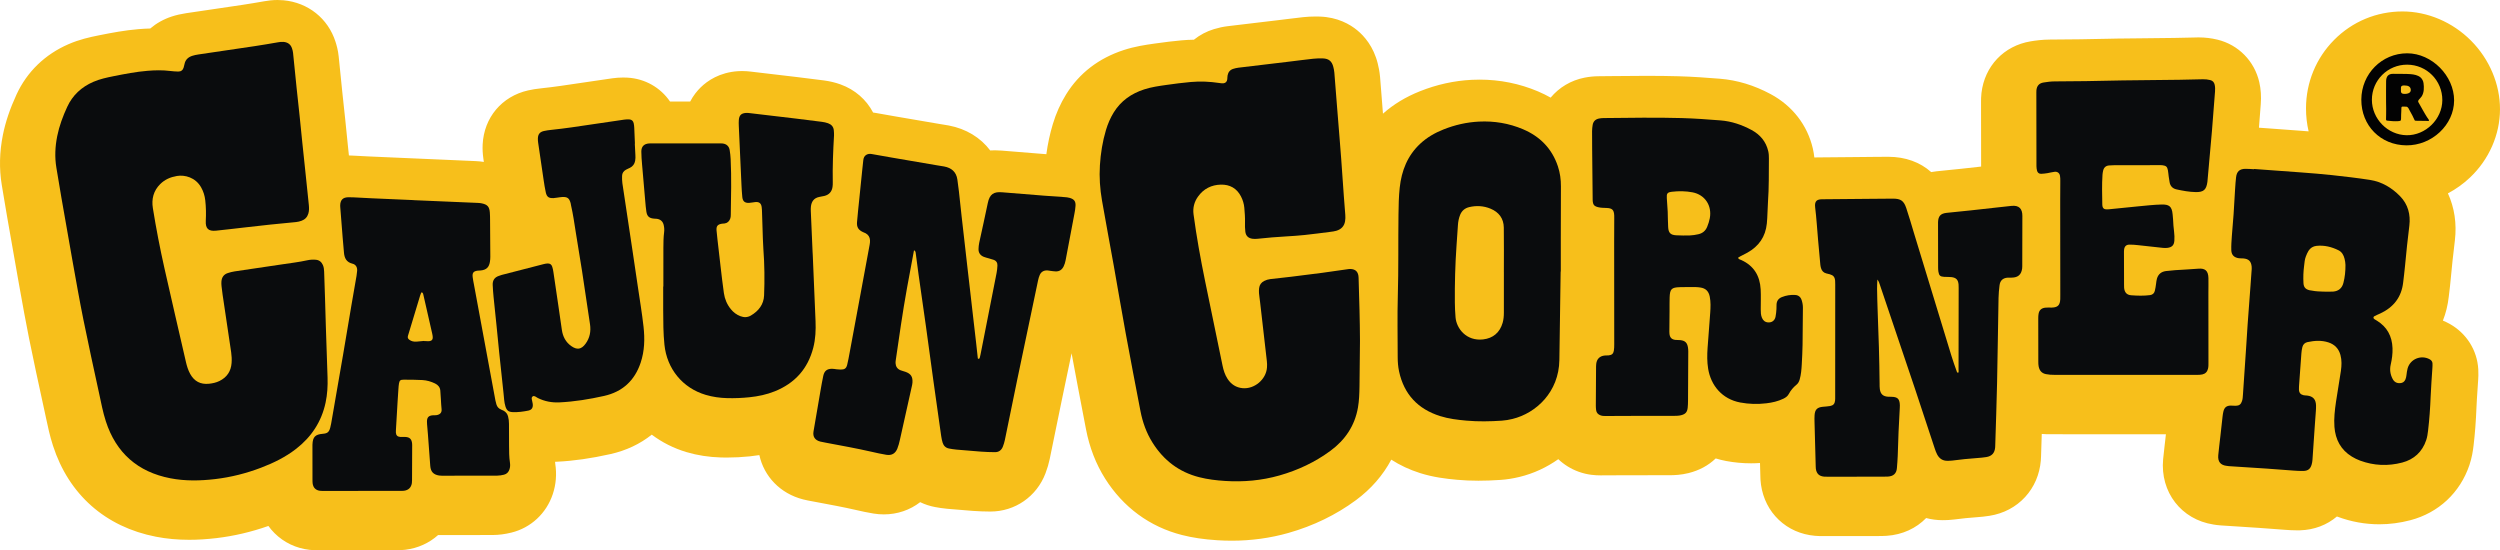 <svg xmlns="http://www.w3.org/2000/svg" id="Layer_2" data-name="Layer 2" viewBox="0 0 4200.73 924.62"><defs><style> .cls-1 { fill: #f7bf1b; } .cls-1, .cls-2, .cls-3 { stroke-width: 0px; } .cls-2 { fill: #0a0c0d; } .cls-3 { fill: #020202; } </style></defs><g id="Layer_1-2" data-name="Layer 1"><path class="cls-1" d="m4116.08,544.16c-3.67-2.04-7.44-3.86-11.3-5.46,4.97-12.5,8.26-25.84,9.84-39.95.32-2.85.66-5.7,1.01-8.55.81-6.71,1.65-13.64,2.3-21.2,1.76-20.19,4.07-40.57,6.99-64.96,3.38-28.19-.72-55.19-11.69-79.14,13.37-7.06,25.87-15.97,37.13-26.63,31.9-30.2,50.26-71.92,50.37-114.47.11-42.23-17.65-84.34-48.73-115.53-31-31.11-72.91-48.98-114.98-49.02h-.15c-43.51,0-84.32,17-114.9,47.88-30.29,30.59-47.06,71.31-47.2,114.68-.04,13.32,1.45,26.36,4.39,38.92-3.79-.3-7.57-.59-11.31-.88l-2.36-.18c-18.78-1.45-37.76-2.81-56.13-4.13-4.55-.33-9.09-.66-13.64-.98.39-5.06.77-10.09,1.15-15.04.61-8.12,1.23-16.24,1.87-24.36,1.03-13.11.23-25.22-2.45-37-8.09-35.53-35.01-62.94-70.28-71.54-10.27-2.5-20.81-3.77-31.32-3.77-1.08,0-2.16.01-3.25.04l-6.07.15c-11.16.28-21.69.54-32.29.68-20.03.26-39.94.48-62.99.72-9.86.11-20.24.22-31.36.34h-.74c-4.22.09-9.04.2-14.3.3-13.88.29-31.15.65-48.2.92-17.95.29-34.49.44-50.55.45-13.45.01-25.23,1.72-32.95,3-44.86,7.47-77.25,41.57-82.53,86.82-.73,6.19-.71,11.15-.7,13.54v16.45c.04,30.68.07,62.26.13,93.59-2.11.24-4.21.47-6.32.71-9.09,1.02-18.48,2.08-27.6,3.06-5.66.6-11.32,1.16-17.31,1.75-7.82.77-15.92,1.57-24.13,2.49-2.9.32-5.75.75-8.55,1.28-18.67-16.62-43.22-25.63-71.79-25.7h-2.53c-8.52,0-16.94.09-25.08.19-3.6.04-7.2.08-10.8.12l-24.01.23c-19.14.18-38.29.37-57.44.51-1.59.01-3.15.07-4.69.14-.5-4.67-1.29-9.77-2.55-15.2-9.13-39.23-34.28-71.65-70.79-91.28-27.67-14.88-56.41-23.58-85.42-25.88-21.86-1.73-45.22-3.47-69.4-4.15-16.5-.47-34.3-.69-54.42-.69s-39.71.22-58.96.43c-7.1.08-14.2.15-21.28.22-7.74.07-15.5.85-23.04,2.32-23.15,4.5-43.06,16.57-57.21,33.62-6.76-3.82-13.84-7.32-21.23-10.45-30.98-13.13-64-19.79-98.15-19.79-4.39,0-8.86.11-13.28.33-29.47,1.47-58.7,7.92-86.88,19.16-24.16,9.64-44.56,22-62.23,37.73-.2-2.5-.4-5-.6-7.5-.52-6.49-1.02-12.98-1.52-19.47-.87-11.24-1.77-22.87-2.74-34.42-.8-9.64-2.63-17.71-3.93-22.95-7.13-28.58-22.73-46.16-34.56-55.87-12.13-9.95-32.89-22.01-62.94-22.95-2.28-.07-4.57-.11-6.81-.11-7.25,0-14.41.38-21.28,1.12-9.43,1.02-18.64,2.17-27.54,3.28-4.78.6-9.57,1.2-14.35,1.77-10.77,1.29-21.54,2.57-32.31,3.84-17.52,2.08-35.04,4.16-52.57,6.28-7.42.9-14.88,2.5-22.83,4.91-12.4,3.76-23.82,9.81-33.69,17.78-6.95.09-13.9.44-20.71,1.06-13.8,1.25-28.19,2.97-45.3,5.42l-1.16.17c-14.19,2.03-31.85,4.55-50.74,10.72-42.06,13.74-74.62,38.77-96.77,74.4-9.42,15.16-16.96,32.01-22.4,50.11-4.87,16.2-8.47,32.9-10.87,50.49-1.9-.14-3.79-.28-5.68-.43-24.54-1.92-46.68-3.66-69.21-5.59-3.9-.33-7.76-.5-11.46-.5-2.72,0-5.36.09-7.94.26-16.25-21.52-40.47-36.51-69.75-41.97-3.83-.71-7.27-1.25-10.29-1.72-1.41-.22-2.83-.44-4.23-.68l-5.46-.93c-23.02-3.93-46.04-7.86-69.05-11.82-9.35-1.61-18.97-3.32-28.27-4.98l-5.25-.93c-1.5-.27-3-.5-4.51-.69-11.26-21.58-30.44-38.53-54.81-47.3-8.7-3.13-18.08-5.37-27.88-6.66-13.4-1.77-27.92-3.58-45.72-5.72-25.78-3.09-51.95-6.16-77.34-9.13-3.61-.42-8.5-.91-14.38-.91-2.33,0-4.68.08-6.98.23-30.93,2.08-51.17,16.01-62.7,27.32-5.77,5.66-12.22,13.47-17.55,23.69-11.29,0-22.58,0-33.86,0-15.95-23.42-42.03-38.6-71.87-40.17-2.26-.12-4.55-.18-6.82-.18-6.12,0-12.28.44-18.3,1.3-20.91,2.99-38.32,5.54-54.79,8.04-20.08,3.04-42.83,6.5-64.44,8.75-8.36.87-15.45,2-22.32,3.56-44.11,10-74.06,45.65-76.29,90.81-.38,7.75.02,15.6,1.23,23.99.25,1.73.51,3.53.77,5.36-4.5-.7-9.1-1.18-13.94-1.39-7.87-.35-15.75-.69-23.62-1.02v-.02s-104.7-4.55-104.7-4.55c-16.98-.73-33.97-1.47-50.95-2.23-3.62-.16-7.23-.36-10.84-.56-4.02-.22-8.05-.44-12.07-.63-.96-.04-1.92-.09-2.88-.14-2.27-.12-4.87-.25-7.71-.34-.55-5.21-1.1-10.41-1.64-15.62-.7-6.8-1.38-13.61-2.06-20.42-.82-8.18-1.63-16.36-2.49-24.54-.77-7.34-1.57-14.68-2.37-22.01-.85-7.8-1.73-15.86-2.54-23.66-.95-9.22-1.87-18.44-2.8-27.66-1.06-10.64-2.17-21.65-3.3-32.56-1.1-10.56-3.57-19.09-5.34-24.59C551.2,31.04,517.77,4.35,476.5.47c-3.31-.31-6.7-.47-10.07-.47-8.96,0-16.44,1.09-21.94,2.05-13.26,2.3-25.19,4.34-36.9,6.1-17.55,2.64-35.46,5.27-52.79,7.82-13.98,2.05-27.97,4.11-41.94,6.19-8.76,1.31-16.66,3.13-24.12,5.56-13.71,4.47-25.95,11.36-36.28,20.18-6.25.15-12.75.5-19.68,1.08-23.17,1.92-44.65,6-66.43,10.36-15.87,3.18-32.9,6.94-51.25,14.91-39.56,17.17-69.76,46.41-87.35,84.57-11.02,23.91-18.49,46.04-22.84,67.66-5.81,28.83-6.46,57.16-1.94,84.19.79,4.75,1.58,9.5,2.37,14.25,2.02,12.19,4.11,24.8,6.29,37.35l.91,5.27c5.75,33.06,11.69,67.25,17.74,100.96.94,5.25,1.88,10.51,2.82,15.77,4.91,27.43,9.98,55.8,15.68,84.04,7.52,37.25,15.67,74.7,23.55,110.92l3.05,14.04c.63,2.89,1.24,5.78,1.85,8.68,2.99,14.16,6.38,30.21,11.8,46.95,26.58,82.12,88.03,136.44,173.04,152.96,17.92,3.48,36.18,5.17,55.83,5.17,14.55,0,29.56-.94,45.88-2.86,29.28-3.46,58.56-10.32,87.2-20.41,3.08,4.27,6.51,8.31,10.3,12.08,15.83,15.77,36.23,25.48,58.96,28.06,5.84.66,10.74.75,14.36.75h1.97c42.56-.01,85.12-.03,127.77-.06h1.58c3.89,0,9.16-.1,15.39-.86,21.09-2.6,39.94-11.39,54.74-24.61h11.58c26.32,0,53.55-.01,80.44-.14,10.16-.05,20.4-1.39,31.31-4.08,32.68-8.07,58.63-32.21,69.43-64.55,5.47-16.37,6.87-33.6,4.17-51.23-.12-.79-.21-1.89-.27-3.19,1.17-.03,2.33-.07,3.49-.13,27.8-1.33,57.05-5.51,89.41-12.77,26.58-5.96,49.99-17.07,69.54-32.69,17.35,13.07,37.11,23.03,58.54,29.39,18.12,5.38,37.56,8.39,57.75,8.95,3.29.09,6.64.14,9.95.14,12.6,0,25.54-.67,38.45-2,5.51-.56,10.87-1.27,16.11-2.12,7.82,35.76,35.02,64.65,73.61,74.47,5.27,1.34,9.81,2.17,13.13,2.78l1.55.29,10.32,1.93c21.82,4.07,42.42,7.91,62.66,12.51l1.26.29c8.77,1.99,18.7,4.25,29.52,5.98,5.7.91,11.45,1.37,17.08,1.37,22.88,0,44.02-7.38,61.08-20.55,7.83,3.79,16.23,6.58,25.04,8.22,5.24.97,12.28,2.18,20.24,2.9,15.79,1.42,29.1,2.56,42.74,3.53,10.25.72,20.27,1.1,29.77,1.12h.2c41.48,0,77.84-25.27,92.63-64.38,3.12-8.25,5.42-16.05,7.04-23.87,3.2-15.48,6.36-30.97,9.52-46.47,3.8-18.62,7.72-37.87,11.65-56.7,5.16-24.79,10.41-49.85,15.58-74.49,7.01,38.08,14.4,76.51,21.55,113.71l2.7,14.06c5.85,30.42,16.63,58.25,32.04,82.7,30.44,48.29,75.09,81.09,129.14,94.86,17.88,4.56,36.68,7.35,59.17,8.79,8.18.52,16.42.79,24.47.79,32.8,0,64.9-4.4,95.4-13.07,41.81-11.89,79.86-30.35,113.1-54.87,25.59-18.88,45.67-41.96,59.62-68.25,14.51,9.39,30.71,16.99,48.47,22.6,21.93,6.93,42.88,9.5,62.26,11.25,11.5,1.04,23.16,1.54,35.67,1.54h0c11.55,0,23.69-.44,37.11-1.34,10.58-.71,21.2-2.4,32.46-5.15,23.12-5.66,45.16-15.87,64.65-29.71,9.55,9.1,21.08,16.34,34.09,21.07,15.16,5.52,28.29,6.15,36.85,6.15h1.95c6.45-.03,12.89-.06,19.34-.09,7.6-.04,15.21-.08,22.81-.09,20.61-.04,41.22-.06,61.83-.07h10.04c8.21-.01,19.25-.42,31.86-3.55,17.96-4.46,33.33-12.74,45.76-24.66,5.67,1.75,11.48,3.19,17.42,4.31,13.71,2.59,27.8,3.9,41.85,3.9h0c5,0,10.06-.18,15.13-.51.11,4.05.21,8.1.33,12.14l.3,11c.05,2.38.17,7.33,1.06,13.47,3.36,23.12,13.67,43.46,29.83,58.83,16.27,15.48,37.24,24.76,60.67,26.86,4.8.43,8.81.49,12.1.49h1.24c31.05-.02,62.11-.04,93.15-.08,3.57,0,8.45,0,14.12-.38,26.58-1.75,49.7-12.68,66.41-29.86,8.79,2.36,18.03,3.58,27.55,3.58.95,0,1.9-.01,2.88-.04l.9-.02c3.29-.07,8.8-.2,15.37-1.04,14.39-1.85,26.08-3.04,36.77-3.75,8.38-.56,15.89-1.37,22.96-2.5,23.67-3.76,44.4-14.7,59.92-31.64,15.18-16.56,24.28-37.69,26.3-61.06.29-3.33.37-6.09.41-7.57v-.11c.32-10.69.67-21.38,1.01-32.07.05-1.69.11-3.39.16-5.09,5.19.39,9.73.47,13.32.47,59.3.02,118.6.04,177.91.04,5.8,0,11.59,0,17.39,0-.29,2.66-.58,5.31-.88,7.96-.39,3.45-.79,6.9-1.2,10.35-.9,7.57-1.82,15.4-2.59,23.66-5.12,55.21,30.47,101.34,84.61,109.71l.37.06c2.27.38,6.51,1.08,11.88,1.43,8.18.53,16.36,1.05,24.54,1.57,12.94.82,26.32,1.67,39.38,2.56,7.39.5,14.76,1.07,22.57,1.67,6.92.54,14.08,1.09,21.28,1.59,5.67.4,12.73.89,20.63.89,1.6,0,3.19-.02,4.79-.06,23.78-.63,45.28-9.02,62.02-23.23.48.18.96.36,1.44.54,22.56,8.35,46,12.58,69.69,12.58h0c17.35,0,34.89-2.29,52.13-6.81,47.41-12.43,83.6-46.2,99.3-92.65,4.16-12.31,5.83-23.19,7.02-33.13,2.35-19.7,3.94-40.66,4.87-64.08.38-9.49,1.05-19.29,1.76-29.67.37-5.46.75-10.91,1.08-16.39.21-3.5.61-10.01.18-17.68-1.82-32.08-19.84-60.63-48.22-76.4Z"></path><g><path class="cls-2" d="m2285.15,572.64c-.25,25.6-.38,51.2-.8,76.79-.19,11.83-.57,23.71-2.59,35.38-5.3,30.55-21.51,54.45-46.15,72.63-25.98,19.17-54.82,32.68-85.87,41.5-29.85,8.48-60.32,11.18-91.18,9.21-14.66-.94-29.3-2.68-43.6-6.33-33.9-8.64-59.64-28.37-78.2-57.8-10.37-16.45-16.82-34.42-20.47-53.4-8.32-43.3-16.69-86.6-24.66-129.96-6.93-37.71-13.25-75.54-19.99-113.28-6.58-36.8-13.54-73.54-19.95-110.37-3.41-19.57-4.78-39.31-3.52-59.24,1.28-20.2,4.39-40.01,10.21-59.39,3.14-10.45,7.41-20.41,13.18-29.7,12.05-19.38,29.54-31.47,50.95-38.46,12.23-3.99,24.9-5.73,37.54-7.54,13.6-1.94,27.23-3.67,40.94-4.91,16.07-1.46,31.93-.68,47.8,1.69,2.2.33,4.45.71,6.64.53,3.98-.33,6.25-2.77,6.74-6.79.27-2.22.15-4.49.58-6.67,1.06-5.46,4.23-9.27,9.62-10.9,2.74-.83,5.56-1.53,8.4-1.88,28.24-3.42,56.5-6.73,84.75-10.11,13.65-1.63,27.27-3.47,40.94-4.94,5.39-.58,10.87-.73,16.29-.56,9.96.31,15.24,4.73,17.65,14.39.77,3.1,1.44,6.26,1.7,9.43,1.49,17.85,2.81,35.71,4.23,53.56,1.65,20.72,3.34,41.44,5,62.17.79,9.88,1.6,19.77,2.32,29.66,1.52,21.06,2.96,42.12,4.47,63.17.73,10.21,1.49,20.42,2.38,30.61.31,3.54.2,6.99-.36,10.5-1.38,8.56-6.6,13.66-14.56,16.09-3.34,1.02-6.89,1.43-10.38,1.88-14.27,1.82-28.53,3.71-42.84,5.24-10.17,1.08-20.39,1.77-30.61,2.36-16.29.95-32.54,2.22-48.76,4.02-2.84.32-5.79.34-8.61-.05-6.9-.96-11-4.91-11.85-11.84-.62-5.06-.7-10.22-.56-15.32.24-8.35-.41-16.63-1.14-24.91-.6-6.76-2.57-13.16-5.69-19.18-7.07-13.64-18.76-20.02-33.65-19.69-15.88.34-29.11,6.96-38.49,20.13-6.36,8.93-8.95,18.88-7.47,29.92,4.99,37.4,11.72,74.5,19.27,111.45,9.72,47.58,19.65,95.11,29.45,142.68,1.63,7.89,3.99,15.48,8.46,22.26,5.97,9.06,14.21,14.55,25.18,15.57,19.97,1.86,39.55-14.63,41.02-34.69.26-3.49.2-7.06-.19-10.54-3.73-33.04-7.55-66.07-11.37-99.1-.59-5.08-1.41-10.14-1.85-15.23-.24-2.85-.13-5.77.21-8.61.65-5.47,3.58-9.46,8.5-11.97,3.16-1.61,6.53-2.68,10.02-3.1,11.75-1.4,23.52-2.57,35.26-3.99,17.45-2.12,34.9-4.28,52.33-6.6,14.57-1.94,29.11-4.15,43.67-6.2,1.57-.22,3.2-.29,4.78-.16,7.11.56,11.14,4.22,12.27,11.23.35,2.2.32,4.46.39,6.7,1.03,34.22,2.12,68.44,2.23,102.69Z"></path><path class="cls-2" d="m3567.57,135.1c36.96-.41,65.75-.68,94.54-1.06,13.11-.17,26.22-.53,39.33-.85,4.19-.1,8.29.35,12.36,1.34,4.17,1.02,6.54,3.62,7.49,7.79.87,3.8.9,7.58.6,11.44-1.74,22-3.28,44.01-5.14,65.99-2.4,28.35-5.04,56.69-7.58,85.03-.03.32-.04.64-.09.96-1.83,13.16-6.38,17.23-19.56,17.02-10.91-.17-21.61-2.22-32.22-4.49-6.49-1.39-10.7-5.51-11.77-12.35-.49-3.15-1.05-6.29-1.49-9.45-.48-3.48-.66-7.02-1.33-10.46-1.14-5.8-3.01-7.51-8.89-8.31-2.52-.34-5.1-.28-7.66-.27-6.72.02-13.43.14-20.15.15-17.91.02-35.81,0-53.72.03-2.87,0-5.75.12-8.61.4-5.46.52-8.69,3.68-9.85,8.95-.48,2.18-.87,4.4-1.01,6.61-1.12,16.62-.63,33.25-.35,49.88.02.96.08,1.92.24,2.86.59,3.34,2.45,5.17,5.72,5.41,1.9.14,3.84.07,5.75-.12,15.9-1.58,31.79-3.33,47.71-4.79,13.37-1.23,26.71-2.84,40.15-3.16,12.35-.29,17.36,2.81,18.59,16.32.26,2.86.63,5.72.76,8.6.34,7.03.76,14.03,1.73,21.03.66,4.72.7,9.59.47,14.36-.38,7.89-4,11.63-11.77,12.53-2.52.29-5.13.27-7.66,0-13.98-1.47-27.95-3.12-41.94-4.59-4.76-.5-9.57-.94-14.35-.85-5.25.1-8.12,3.03-8.78,8.29-.28,2.21-.2,4.47-.2,6.71.03,17.27.07,34.55.12,51.82,0,1.92-.06,3.85.12,5.75.73,7.65,4.37,11.96,11.95,12.53,10.5.78,21.06,1.1,31.58-.27,4.37-.57,7.04-3.07,8.06-7.11,1.01-4.01,1.6-8.15,2.14-12.26.38-2.85.63-5.67,1.48-8.47,2.31-7.65,7.57-11.62,15.24-12.6,5.07-.65,10.17-1.13,15.27-1.47,13.08-.88,26.18-1.47,39.25-2.51,10.48-.83,16.41,2.86,16.71,15.58.2,8.31-.06,16.63-.06,24.95.03,39.03.08,78.06.1,117.09,0,3.51.12,6.99-.74,10.49-1.27,5.23-4.45,8.47-9.57,9.6-2.77.61-5.7.71-8.56.72-79.98.02-159.96,0-239.94-.03-4.79,0-9.53-.23-14.3-1.22-7.32-1.52-10.91-6.18-12.22-13.03-.48-2.49-.54-5.09-.55-7.65-.07-24.31-.11-48.62-.1-72.94,0-2.55.09-5.15.53-7.65,1.1-6.21,4.61-9.46,10.9-10.36,1.57-.22,3.19-.2,4.79-.22,2.24-.02,4.48.1,6.72.03,9.91-.31,13.59-4.03,14.04-14.18.11-2.55.05-5.12.05-7.68-.05-52.14-.12-104.29-.15-156.43,0-11.52.15-23.03.15-34.55,0-2.87,0-5.79-.51-8.6-.84-4.62-4.27-7.25-8.98-6.73-4.11.46-8.13,1.66-12.23,2.31-3.46.55-6.96.99-10.45,1.1-3.63.11-6.1-1.92-6.96-5.41-.6-2.45-.94-5.03-.95-7.56-.1-41.27-.12-82.54-.16-123.81,0-1.28-.03-2.57.12-3.83.86-7.42,4.59-11.6,12.03-12.84,6.3-1.05,12.63-1.84,19.07-1.84,17.27-.02,34.55-.19,51.82-.46,23.67-.38,47.33-.91,62.83-1.22Z"></path><path class="cls-2" d="m3290.16,626.57c1.4-1.66.77-3.6.77-5.38.1-45.75.14-91.5.19-137.25,0-1.92.01-3.85-.15-5.75-.65-7.92-3.88-11.54-11.81-12.54-4.1-.52-8.31-.18-12.45-.45-6.56-.42-8.5-2.11-9.59-8.42-.43-2.5-.52-5.09-.53-7.64-.07-24.63-.09-49.27-.12-73.9,0-.64-.03-1.28,0-1.92.38-10.14,4.24-14.51,14.39-15.65,13.66-1.53,27.35-2.74,41.02-4.2,14.62-1.56,29.22-3.25,43.83-4.87,7.94-.88,15.89-1.68,23.83-2.6,13.43-1.55,18.66,5.14,18.62,16.84-.09,28.15-.11,56.31-.17,84.46,0,1.28-.02,2.57-.19,3.83-1.43,10.35-6.82,15.13-17.35,15.38-2.24.05-4.49-.13-6.71.01-8.26.54-12.96,4.75-13.95,13-.84,6.98-1.54,14.01-1.67,21.03-.9,47.66-1.45,95.32-2.47,142.97-.75,35.18-2.05,70.34-3.1,105.52-.03.96-.05,1.92-.14,2.88-.8,9.25-5.61,14.61-14.84,16.08-5.05.8-10.16,1.29-15.26,1.63-14.04.93-28.02,2.47-41.98,4.26-2.53.33-5.11.33-7.66.4-8.23.22-14.09-3.66-17.78-10.79-1.61-3.1-2.83-6.44-3.93-9.76-11.06-33.34-21.92-66.76-33.1-100.06-19.62-58.43-39.44-116.8-59.15-175.2-.88-2.61-1.48-5.33-4.2-8.81-.21,6.1-.58,10.77-.49,15.43.21,12.47.48,24.95.98,37.42,1.63,40.6,2.88,81.2,3.27,121.83.03,3.2-.07,6.43.39,9.58,1.21,8.43,5.51,12.2,14.12,12.71,2.87.17,5.78-.07,8.63.28,6.84.84,9.63,3.53,10.61,10.27.37,2.51.34,5.11.19,7.65-1.59,27.14-2.78,54.3-3.49,81.49-.18,6.71-.89,13.4-1.35,20.1-.66,9.64-6.41,13.79-14.85,14.34-2.87.19-5.75.2-8.63.2-31.03.04-62.07.06-93.1.07-1.92,0-3.85.02-5.75-.15-8.31-.74-12.69-4.91-13.89-13.2-.18-1.26-.18-2.55-.22-3.83-.68-24.94-1.37-49.88-2.01-74.82-.1-3.84-.17-7.69.09-11.51.63-9.29,4.41-13.05,13.71-13.99,4.13-.42,8.31-.55,12.38-1.3,5.35-.99,7.7-3.72,8.34-9.02.26-2.21.2-4.47.2-6.71.03-62.71.06-125.41.08-188.12,0-2.24.04-4.49-.18-6.71-.6-6.29-2.99-9.12-9.01-10.84-1.84-.53-3.73-.9-5.6-1.35-4.82-1.16-7.74-4.29-9.09-8.94-.53-1.83-.96-3.72-1.14-5.61-1.32-14.01-2.58-28.02-3.82-42.03-1.6-18.16-2.66-36.38-4.89-54.45-1.42-11.49,3.89-13.57,11.91-13.63,27.19-.21,54.38-.49,81.58-.74,12.48-.11,24.95-.33,37.43-.3,12.69.03,17.94,3.44,22.1,15.67,4.73,13.9,8.7,28.06,12.98,42.11,21.06,69.03,42.09,138.08,63.2,207.09,2.43,7.93,5.26,15.75,8.05,23.57.58,1.61.76,3.73,2.96,4.37Z"></path><path class="cls-2" d="m3027.17,503.98c-1.63-4.96-5.22-7.96-10.61-8.34-7.78-.54-15.31.69-22.53,3.56-5.56,2.21-8.67,6.36-8.92,12.45-.1,2.55.06,5.13-.16,7.67-.4,4.45-.59,8.98-1.61,13.3-1.51,6.4-6.54,9.69-12.78,9.1-5-.47-8.15-3.37-10.01-7.81-1.9-4.53-1.98-9.36-2-14.16-.04-11.19.47-22.42-.13-33.58-1.23-22.56-11.32-39.59-32.47-49.18-1.96-.89-4.46-1.08-5.58-3.86,1.24-.78,2.48-1.69,3.83-2.4,3.95-2.09,8.01-3.99,11.92-6.17,19.19-10.72,30.38-26.7,32.66-48.87,1.24-12.12,1.07-24.28,1.94-36.4,1.75-24.28,1.34-48.6,1.55-72.9.04-4.14-.16-8.29-1.12-12.39-3.81-16.36-13.72-27.86-28.24-35.67-16.22-8.72-33.45-14.55-51.84-16-21.67-1.71-43.38-3.31-65.11-3.92-43.81-1.24-87.65-.43-131.47-.02-2.54.02-5.11.28-7.6.76-5.93,1.15-9.73,4.7-10.75,10.74-.58,3.45-.97,6.97-1,10.47-.08,9.92.03,19.83.13,29.75.27,28.14.56,56.28.85,84.42,0,.64-.01,1.28.02,1.92.4,7.78,2.46,10.16,9.86,11.84,4.41,1,8.88.96,13.36,1.14,9.69.38,12.51,3.15,13,12.64.1,1.91.03,3.84.03,5.76-.05,12.48-.16,24.95-.15,37.43.03,57.9.11,115.8.13,173.71,0,3.5-.07,7.06-.68,10.49-.89,4.96-3.43,7.07-8.47,7.64-2.22.25-4.48.05-6.71.26-8.35.79-13.41,5.65-14.4,14-.34,2.85-.28,5.75-.3,8.62-.15,20.47-.29,40.94-.37,61.41-.01,2.55.18,5.11.48,7.64.55,4.62,3.3,7.39,7.6,8.95,3.11,1.13,6.29,1.03,9.47,1.02,14.08-.04,28.15-.14,42.23-.17,23.99-.05,47.98-.06,71.98-.08,3.84,0,7.65-.1,11.43-1.04,7.22-1.79,10.31-4.96,11.16-12.43.47-4.12.54-8.3.57-12.45.18-27.51.32-55.02.42-82.53,0-2.23-.2-4.48-.56-6.68-1.27-7.73-4.76-11.13-12.55-12.09-2.84-.35-5.75-.06-8.59-.41-6.09-.75-9.09-3.76-9.87-9.87-.32-2.52-.19-5.11-.17-7.67.07-10.24.18-20.47.26-30.71.06-7.68-.1-15.36.16-23.03.47-14.16,3.14-16.88,16.99-17.3,8.95-.27,17.91-.19,26.87-.15,2.54.01,5.1.35,7.63.7,9.04,1.22,14.12,6.29,15.92,15.34,1.77,8.93,1.4,17.85.81,26.76-1.31,19.78-3.1,39.53-4.45,59.31-.81,11.81-.98,23.61.99,35.4,4.67,27.87,23.42,50.68,53.87,56.42,14.64,2.76,29.27,3.1,43.92,1.35,9.82-1.17,19.53-3.33,28.56-7.72,3.79-1.84,7.06-4.04,9.17-8.02,3.17-5.97,7.56-11.12,12.8-15.41,2.88-2.36,4.43-5.3,5.42-8.79,2.38-8.37,3.08-16.97,3.54-25.59.58-10.86,1.15-21.73,1.33-32.6.34-20.79.41-41.58.58-62.37.04-4.52-.79-8.96-2.19-13.2Zm-154.19-137.39c-.93,5.06-2.53,9.86-4.47,14.61-2.77,6.79-7.85,10.82-14.79,12.38-4.65,1.05-9.44,1.86-14.19,2.02-7.66.26-15.34.15-23-.25-9.55-.5-13.05-4.13-13.53-13.75-.43-8.62-.53-17.25-.77-25.87-.5-7.65-1.03-15.3-1.5-22.96-.48-7.76.86-9.64,8.79-10.58,11.48-1.36,23.06-1.18,34.38.97,20.97,3.99,32.97,22.37,29.08,43.43Z"></path><path class="cls-2" d="m4087.32,610.64c-.18-3.1-1.91-5.36-4.6-6.86-14.45-8.02-32.71-.65-37.2,15.16-1.04,3.67-1.46,7.52-1.95,11.32-.33,2.56-.73,5.04-1.79,7.42-1.73,3.89-4.61,5.87-8.91,6.12-5.77.33-9.88-2.03-12.53-7.06-4.03-7.65-5.18-15.63-3.23-24.15,2.07-9.05,3.36-18.24,3.02-27.58-.72-19.98-9.03-35.65-26.3-46.23-1.36-.83-2.77-1.6-4.11-2.48-2.28-1.49-2.26-3.86.26-5.2,3.09-1.64,6.39-2.89,9.57-4.38,22.29-10.41,35.69-27.37,38.48-52.18,1.03-9.21,2.3-18.41,3.1-27.64,1.97-22.62,4.57-45.17,7.28-67.71,2.24-18.68-2.18-35.79-15.59-49.53-13.96-14.29-30.7-24.28-50.62-27.37-21.15-3.28-42.45-5.72-63.73-8.05-17.16-1.88-34.39-3.18-51.6-4.51-26.46-2.04-52.94-3.89-79.42-5.81,0,.14-.02.27-.03.41-4.79-.23-9.59-.69-14.38-.65-9.84.07-14.66,4.42-15.8,14.28-.73,6.35-1.17,12.74-1.58,19.13-.91,14.37-1.61,28.75-2.59,43.11-.83,12.12-2.07,24.22-2.91,36.34-.55,7.97-1.18,15.98-.92,23.95.26,7.9,4.73,12.22,12.49,13.37,2.52.37,5.11.16,7.66.37,9.08.74,13.17,4.78,14.07,13.85.12,1.27.16,2.56.07,3.83-.62,8.93-1.26,17.87-1.93,26.8-1.64,22.01-3.34,44.01-4.91,66.02-.96,13.4-1.7,26.82-2.6,40.22-1.75,26.17-3.56,52.33-5.31,78.5-.23,3.52-.41,7.02-1.53,10.41-1.83,5.54-4.68,7.81-10.52,7.94-2.87.07-5.75-.37-8.63-.3-6.9.16-10.47,3.06-12.14,9.91-.68,2.79-1.08,5.65-1.41,8.51-1.24,10.8-2.38,21.61-3.59,32.41-1.21,10.8-2.63,21.59-3.63,32.41-1.07,11.5,4.31,16.5,12.98,17.84,1.58.24,3.15.56,4.74.66,21.38,1.4,42.77,2.7,64.15,4.15,14.68,1,29.34,2.25,44.01,3.28,5.74.4,11.51.8,17.25.65,7.7-.2,11.78-3.6,13.81-10.89.68-2.45,1.16-5,1.33-7.53,1.36-19.14,2.61-38.29,3.92-57.44.57-8.3,1.26-16.58,1.81-24.88.21-3.19.38-6.4.26-9.59-.36-10.13-5.11-15.22-15.09-16.39-1.9-.22-3.86-.13-5.72-.53-5.12-1.11-7.67-4.09-7.87-9.4-.12-3.19.14-6.4.36-9.58,1.21-17.23,2.42-34.46,3.75-51.67.27-3.49.82-6.99,1.67-10.38,1.1-4.4,4.25-7.33,8.55-8.24,11.69-2.48,23.48-3.33,35.09.45,10.47,3.41,17.32,10.38,20.28,21.17,2.43,8.86,2.05,17.81.79,26.66-2.49,17.4-5.74,34.69-8.25,52.08-2.01,13.93-3.7,27.95-2.63,42.07,1.63,21.39,10.71,38.62,29.38,50.01,4.34,2.65,9,4.92,13.77,6.68,23.2,8.59,47.03,9.48,70.75,3.27,19.79-5.19,33.63-17.88,40.3-37.62,1.74-5.16,2.49-10.55,3.14-15.96,2.27-19.07,3.58-38.2,4.34-57.39.63-15.98,1.95-31.92,2.93-47.89.16-2.55.3-5.12.16-7.67Zm-149.76-135.07c-2.24,8.6-8.1,13.63-17.03,14.36-5.06.41-10.19.07-16.71.07-5.58-.2-12.6-.32-19.52-1.76-1.25-.26-2.55-.26-3.78-.58-6.66-1.71-9.66-5.07-10.03-12.16-.49-9.56-.18-19.14,1.07-28.65.71-5.36.93-10.85,2.96-15.95,1.29-3.24,2.61-6.53,4.46-9.46,3.05-4.82,7.71-7.72,13.37-8.32,13.05-1.39,25.36,1.65,36.98,7.38,5.8,2.86,8.75,8.26,10.23,14.34.83,3.39,1.46,6.92,1.5,10.4.12,10.23-.92,20.41-3.5,30.31Z"></path><path class="cls-2" d="m547.57,550c1.11,32.78,2.04,58.68,2.83,84.59.43,14.1-.36,28.08-3.33,41.96-6.85,32.06-23.76,57.57-49.44,77.58-17.84,13.9-37.89,23.71-58.88,31.71-24.89,9.49-50.58,16.01-77.02,19.13-25.2,2.97-50.51,3.52-75.52-1.34-54.72-10.63-91.18-42.62-108.35-95.67-5-15.45-7.99-31.58-11.45-47.49-8.95-41.21-18-82.4-26.35-123.73-6.58-32.57-12.29-65.31-18.17-98.02-6.33-35.22-12.45-70.49-18.57-105.75-2.95-17-5.73-34.03-8.57-51.06-2.99-17.89-2.13-35.68,1.43-53.39,3.43-17.02,9.47-33.14,16.71-48.86,9.13-19.82,24.1-33.52,43.97-42.15,10.93-4.74,22.49-7.21,34.08-9.53,18.8-3.76,37.63-7.41,56.78-9,12.78-1.06,25.54-1.34,38.31.27,4.43.56,8.92.85,13.38.96,4.73.12,7.84-2.31,9.19-6.86.54-1.84,1.04-3.7,1.4-5.58,1.41-7.41,6.2-11.73,13.02-13.96,3.32-1.08,6.81-1.78,10.28-2.3,31.61-4.71,63.24-9.28,94.84-14.02,12.95-1.95,25.87-4.17,38.78-6.4,3.18-.55,6.33-1.01,9.53-.7,7.02.66,12.02,4.09,14.23,10.97.78,2.42,1.47,4.93,1.73,7.45,2.09,20.04,4.02,40.09,6.09,60.13,1.58,15.27,3.32,30.51,4.92,45.78,1.56,14.95,3,29.91,4.54,44.86,1.61,15.58,3.29,31.16,4.92,46.74,1.53,14.63,3.05,29.26,4.57,43.89.5,4.77,1.06,9.54,1.48,14.31.42,4.78.62,9.51-.81,14.26-1.81,6.01-5.62,10.01-11.33,12.11-2.97,1.1-6.15,1.89-9.3,2.22-14.31,1.51-28.65,2.72-42.96,4.22-14.63,1.53-29.23,3.24-43.85,4.89-15.89,1.79-31.75,3.76-47.66,5.36-12.81,1.29-17.92-3.46-17.26-16.45.58-11.55.44-23.01-.86-34.49-.88-7.73-3.1-14.98-6.93-21.76-9.55-16.92-27.52-21.43-40.7-19.2-10.71,1.81-20.22,5.84-28,13.55-11.38,11.28-14.9,25.09-12.42,40.52,5.48,34.08,12.01,67.97,19.6,101.64,11.81,52.35,23.92,104.63,35.99,156.93,1.58,6.84,3.62,13.57,7.04,19.81,6.91,12.61,17.37,18.15,31.72,16.67,6.12-.63,12-1.92,17.51-4.62,12.56-6.15,19.37-16.29,20.41-30.21.45-6.08.16-12.17-.73-18.2-4.77-32.25-9.61-64.49-14.39-96.74-.7-4.74-1.3-9.51-1.79-14.28-.26-2.54-.36-5.12-.18-7.66.5-7.06,3.94-12.1,10.82-14.3,3.64-1.16,7.37-2.17,11.14-2.74,26.54-4,53.11-7.78,79.65-11.81,14.21-2.16,28.51-3.77,42.58-6.88,4.68-1.04,9.48-1.36,14.32-.93,5.67.51,9.46,3.46,11.8,8.51,1.65,3.55,2.15,7.33,2.28,11.2.49,15.35,1.05,30.7,1.53,46.05.57,18.23,1.07,36.46,1.4,47.81Z"></path><path class="cls-2" d="m1535.8,420.47c-7.99,42.3-15.85,84.06-22.06,126.11-2.85,19.29-5.68,38.58-8.49,57.87-.28,1.89-.55,3.82-.46,5.72.26,5.61,2.93,9.75,8.2,11.9,2.65,1.08,5.49,1.69,8.2,2.63,9.28,3.2,12.66,8.26,12.02,18.11-.14,2.21-.65,4.41-1.13,6.59-6.65,29.94-13.28,59.89-20.02,89.8-1.12,4.97-2.36,10-4.3,14.69-3.42,8.28-9.54,11.74-18.41,10.33-8.51-1.36-16.93-3.3-25.34-5.21-25.25-5.73-50.71-10.32-76.15-15.09-3.14-.59-6.3-1.11-9.4-1.9-8.93-2.27-13.01-8.04-11.53-16.97,3.82-23.01,7.83-45.99,11.82-68.98,1.42-8.18,2.85-16.38,4.58-24.5,1.79-8.37,6.3-11.91,14.83-11.92,2.54,0,5.07.6,7.61.86,2.23.22,4.46.46,6.7.47,6.73.03,9.49-1.81,11.08-8.19,1.62-6.5,2.78-13.13,4.01-19.72,6.2-33.3,12.37-66.6,18.54-99.9,5.07-27.33,10.16-54.66,15.17-82.01.46-2.5.74-5.09.59-7.61-.31-5.13-2.78-9.11-7.35-11.62-1.39-.76-2.93-1.25-4.38-1.92-7.65-3.52-10.76-8.2-10.08-16.65,1.01-12.75,2.44-25.47,3.72-38.19,1.67-16.54,3.37-33.08,5.07-49.62.56-5.41,1.28-10.8,1.73-16.22.71-8.46,7.06-11.78,14-10.54,11.33,2.01,22.65,4.04,33.98,5.99,24.87,4.28,49.75,8.53,74.64,12.78,4.41.75,8.85,1.35,13.24,2.17,12.25,2.29,20.31,8.96,22.22,21.78.99,6.63,1.85,13.29,2.6,19.96,1.57,13.98,3,27.98,4.55,41.96,1.59,14.3,3.26,28.59,4.89,42.88,1.55,13.66,3.08,27.32,4.65,40.98,1.67,14.61,3.39,29.22,5.07,43.83,1.5,13.02,2.97,26.05,4.47,39.07,1.72,14.93,3.48,29.85,5.18,44.78.98,8.58,1.87,17.16,2.83,25.74.09.84-.06,2,1.11,2.19,1.69.26,2.13-1.15,2.47-2.34.53-1.84.9-3.73,1.27-5.61,8.97-45.45,17.95-90.9,26.85-136.36.79-4.06,1.21-8.23,1.4-12.37.21-4.6-1.89-8.05-6.38-9.64-2.7-.96-5.49-1.67-8.24-2.49-2.75-.82-5.58-1.42-8.23-2.49-5.94-2.4-9.14-6.89-8.92-13.38.12-3.5.48-7.04,1.21-10.45,4.74-22.18,9.85-44.29,14.36-66.51,3.1-15.29,10.21-19.35,24.16-18.16,23.26,1.98,46.53,3.81,69.81,5.63,11.48.9,22.97,1.63,34.46,2.44,3.19.22,6.35.44,9.46,1.4,7.24,2.23,9.99,5.72,9.54,13.32-.24,4.14-.92,8.27-1.69,12.35-4.96,26.38-10.01,52.74-14.98,79.12-.66,3.48-1.66,6.82-3.18,10.01-2.73,5.74-7.15,8.94-13.65,8.69-2.86-.11-5.71-.57-8.56-.92-1.9-.23-3.78-.73-5.68-.77-5.65-.11-9.97,2.34-12.31,7.5-1.31,2.88-2.2,6-2.86,9.11-11.6,55.02-23.19,110.04-34.65,165.09-7.16,34.41-14.08,68.86-21.19,103.28-.77,3.73-1.95,7.42-3.3,10.99-2.25,5.96-6.7,9.44-13.13,9.43-7.99-.02-15.99-.34-23.96-.91-13.72-.97-27.42-2.16-41.11-3.4-4.13-.37-8.24-1.05-12.31-1.81-5.56-1.03-9.13-4.57-10.76-9.82-1.13-3.65-1.9-7.44-2.44-11.23-4.47-31.33-8.9-62.66-13.25-94-4.13-29.76-8.07-59.55-12.22-89.31-4.16-29.76-8.51-59.49-12.71-89.24-1.61-11.39-3.02-22.82-4.54-34.22-.25-1.85-.18-3.89-2.95-5.34Z"></path><path class="cls-2" d="m1114.65,481.37c0-21.76-.05-43.51.03-65.27.03-8.63.11-17.27,1.23-25.87.54-4.15.24-8.26-.77-12.37-1.49-6.04-5.38-9.22-11.3-10.19-1.57-.26-3.19-.18-4.78-.3-7.91-.6-11.69-3.72-12.93-11.46-.96-5.99-1.41-12.07-1.95-18.12-1.81-20.38-3.61-40.77-5.3-61.16-.61-7.33-1.26-14.68-1.26-22.03,0-8.46,4.56-12.93,12.91-13.58,1.59-.12,3.2-.08,4.8-.08,31.35,0,62.71,0,94.06-.01,6.4,0,12.8,0,19.2.02,1.92,0,3.85-.06,5.75.17,6.35.76,10.61,4.54,11.69,10.87.86,5.03,1.41,10.15,1.66,15.25,1.59,31.34.67,62.69.23,94.04-.03,2.24-.19,4.43-1.08,6.57-1.74,4.14-4.55,6.9-9.09,7.61-1.58.24-3.2.2-4.77.45-7.09,1.15-9.5,4-9,11.01.36,5.1.99,10.18,1.56,15.27,1.73,15.24,3.44,30.49,5.25,45.73,1.77,14.92,3.42,29.86,5.57,44.72,1.44,9.94,5.3,19.06,11.72,26.93,4.32,5.3,9.58,9.28,16.05,11.75,6.11,2.33,12.08,2.12,17.57-1.11,12.87-7.57,21.58-18.57,22.19-33.79,1.03-25.89.78-51.81-1.19-77.69-.44-5.74-.66-11.5-.86-17.25-.51-15.03-.94-30.06-1.44-45.08-.1-2.88-.17-5.77-.59-8.61-.92-6.26-4.24-8.83-10.64-8.26-3.5.31-6.95,1.21-10.44,1.37-7.28.32-10.71-2.58-11.46-9.83-.69-6.68-1.06-13.39-1.37-20.1-1.55-33.23-3.04-66.46-4.52-99.7-.14-3.19-.18-6.41.06-9.59.62-8.01,4.11-11.4,12.15-11.94,1.9-.13,3.84.07,5.73.29,25.71,3.01,51.42,6.03,77.13,9.11,14.91,1.79,29.82,3.62,44.71,5.59,3.46.46,6.96,1.2,10.24,2.38,5.5,1.98,9.14,5.8,9.64,11.94.23,2.86.51,5.75.35,8.61-1.5,26.2-2.6,52.4-2.09,78.65.05,2.55-.04,5.13-.39,7.66-1.1,8.1-5.89,13.37-13.79,15.27-2.79.67-5.64,1.11-8.47,1.67-9.04,1.78-13.02,7.72-14.07,15.96-.36,2.84-.28,5.75-.16,8.63.95,22.69,1.96,45.38,2.96,68.07.07,1.6.21,3.19.28,4.79,1.57,37.07,3.18,74.14,4.68,111.22.61,15.06-.01,30-3.82,44.74-9.15,35.42-30.91,59.59-64.64,73.17-13.72,5.52-28.06,8.51-42.78,10.02-12.44,1.28-24.89,1.79-37.37,1.45-12.18-.34-24.19-1.99-35.92-5.47-38.97-11.56-65.18-43.74-69.37-84.28-1.98-19.15-2-38.32-2.09-57.5-.06-13.44-.01-26.87-.01-40.31h.31Z"></path><path class="cls-2" d="m1066.65,241.42c.32,6.39.6,12.78.99,19.17.2,3.21.18,6.35-.4,9.54-.98,5.46-3.87,9.37-8.76,11.85-2.28,1.15-4.7,2.04-6.89,3.33-3.82,2.24-6.22,5.61-6.31,10.12-.09,4.14-.09,8.34.5,12.43,2.63,18.35,5.5,36.66,8.26,54.99,2.91,19.28,5.81,38.55,8.69,57.84,3.02,20.23,6.03,40.46,8.99,60.7,3.28,22.45,7.07,44.86,9.59,67.4,2.29,20.42,1.82,40.85-4.85,60.73-10.12,30.15-30.6,48.87-61.54,55.8-24.66,5.53-49.59,9.59-74.89,10.81-12.67.61-24.81-1.65-36.27-7.31-2.79-1.38-5.94-4.68-8.68-2.75-3.24,2.28-.83,6.47-.46,9.84.1.95.45,1.87.55,2.82.7,6.32-1.6,10.04-7.66,11.25-8.47,1.69-17.05,2.89-25.73,2.53-7.27-.3-10.33-2.67-12.51-9.62-2.21-7.07-2.33-14.5-3.16-21.78-2.59-22.87-4.94-45.77-7.31-68.67-1.58-15.27-2.99-30.55-4.54-45.82-1.61-15.9-3.36-31.8-4.93-47.7-.66-6.68-1.15-13.39-1.45-20.1-.34-7.61,3.02-12.87,10.46-15.26,1.52-.49,2.99-1.16,4.53-1.56,23.5-6.09,47-12.15,70.51-18.18,2.15-.55,4.38-.98,6.59-1.09,4.11-.2,6.68,1.56,7.94,5.5.87,2.73,1.48,5.58,1.9,8.41,2.8,18.65,5.52,37.3,8.25,55.96,2.03,13.92,3.99,27.84,6.03,41.75,1.65,11.24,6.47,20.65,16.01,27.3,9.61,6.69,16.77,5.5,23.78-4.01,7.24-9.84,9.27-20.88,7.51-32.76-4.41-29.72-8.76-59.44-13.34-89.13-3.36-21.79-7.19-43.51-10.56-65.3-2.34-15.16-4.57-30.33-7.96-45.31-.28-1.25-.36-2.54-.7-3.77-2.35-8.52-5.58-10.85-14.52-10.3-2.86.18-5.7.73-8.56,1.1-1.9.25-3.8.61-5.71.7-7.92.36-11.27-1.93-12.97-9.64-1.51-6.86-2.58-13.82-3.62-20.77-3.13-20.86-6.17-41.73-9.18-62.61-.36-2.52-.59-5.11-.46-7.64.34-6.88,3.36-10.53,10.16-12.08,4.04-.92,8.19-1.48,12.32-1.91,22.9-2.39,45.65-5.8,68.4-9.25,18.01-2.73,36.03-5.36,54.06-7.94,2.83-.41,5.75-.53,8.61-.38,3.97.21,6.49,2.4,7.4,6.31.57,2.48.85,5.05.98,7.6.44,8.95.77,17.9,1.13,26.85h-.25Z"></path><path class="cls-2" d="m856.85,777.28c-1.46-9.54-1.4-19.13-1.48-28.72-.1-12.16-.15-24.31-.14-36.47,0-4.19-.47-8.28-1.52-12.34-1.11-4.27-3.59-7.44-7.38-9.59-1.38-.78-2.89-1.35-4.36-1.97-4.1-1.72-6.78-4.69-7.94-9-.58-2.16-1.22-4.3-1.63-6.49-4.39-23.55-8.73-47.11-13.09-70.67-7.62-41.15-15.25-82.29-22.86-123.44-.81-4.4-1.77-8.78-2.26-13.22-.76-6.91,1.33-9.54,7.96-10.54,1.89-.28,3.83-.19,5.74-.39,9.22-1,13.75-5.19,15.27-14.33.47-2.82.72-5.72.71-8.58-.08-20.79-.24-41.58-.42-62.37-.04-4.16-.06-8.33-.42-12.46-.8-9.36-3.98-12.91-13.24-14.95-2.17-.48-4.42-.71-6.64-.81-15.66-.7-31.32-1.34-46.97-2-20.45-.87-40.9-1.75-61.35-2.62,0-.03,0-.07,0-.1-23.64-1.03-47.29-2.04-70.93-3.09-7.67-.34-15.33-.84-22.99-1.19-5.43-.25-10.88-.64-16.3-.47-8.59.28-12.69,4.69-12.98,13.35-.03.96,0,1.92.07,2.88,1.35,17.21,2.68,34.43,4.07,51.64.67,8.29,1.5,16.56,2.16,24.84.75,9.41,4.07,16.43,14.4,18.91,5.47,1.31,8.16,5.94,7.78,11.79-.19,2.86-.56,5.72-1.04,8.54-2.75,16.06-5.62,32.1-8.35,48.16-4.76,28.03-9.38,56.09-14.19,84.11-6.21,36.21-12.52,72.4-18.82,108.6-.82,4.72-1.53,9.48-2.77,14.09-2.1,7.85-4.79,9.89-12.68,10.53-12.67,1.03-16.8,5.37-17.25,18.12-.02.64-.02,1.28-.02,1.92.02,18.87.02,37.75.06,56.62,0,2.24,0,4.49.27,6.71.9,7.18,5.33,11.59,12.44,12.39,2.22.25,4.47.2,6.71.2,42.55,0,85.1-.02,127.64-.05,2.24,0,4.5.05,6.71-.22,7.53-.93,12.12-5.44,13.25-12.95.24-1.57.27-3.19.27-4.79.09-19.51.16-39.03.23-58.54,0-.96-.03-1.92-.11-2.88-.66-7.59-4.03-10.92-11.54-11.24-2.87-.12-5.77.2-8.63-.05-4.66-.41-6.82-2.8-7.1-7.42-.08-1.27-.02-2.56.06-3.84.93-15.96,1.86-31.93,2.81-47.89.42-7.02.88-14.04,1.38-21.06.23-3.19.39-6.4.96-9.53.93-5.15,2.35-6.45,7.79-6.44,10.55.01,21.12.05,31.65.63,7.36.4,14.44,2.51,21.15,5.73,5.02,2.41,8.32,6.37,8.85,11.74,1.03,10.47,1.05,21.01,2.16,31.51.64,6.04-3.02,9.31-9.19,10.06-1.9.23-3.84.03-5.75.18-6.81.55-9.58,3.49-9.63,10.49-.02,3.19.35,6.38.6,9.57.32,4.14.74,8.28,1.05,12.43,1.3,17.54,2.48,35.09,3.89,52.62.78,9.72,5.28,14.47,14.71,16.06,1.57.26,3.18.35,4.78.35,31.03,0,62.06.01,93.09-.14,3.79-.02,7.66-.69,11.35-1.6,4.64-1.15,7.63-4.3,9.17-8.94,1.26-3.77,1.35-7.59.77-11.38Zm-141.33-204.13c-.95-.11-1.91-.01-2.87-.01,0-.1-.01-.19-.02-.29-4.13.39-8.25.8-12.38,1.15-4.58.39-8.9-.33-12.65-3.24-2.23-1.73-3.01-3.67-2.07-6.64,3.83-12.16,7.39-24.4,11.07-36.6,3.12-10.37,6.25-20.74,9.4-31.11.37-1.22.89-2.39,1.34-3.58.33-.87.81-1.91,1.82-1.5.74.3,1.25,1.31,1.71,2.09.31.53.34,1.22.48,1.84,4.95,21.75,9.9,43.5,14.86,65.25,2.1,9.24,1.48,14-10.67,12.64Z"></path><path class="cls-2" d="m2622.81,313.27c.06-11.62-1.46-22.96-5.15-33.96-9.96-29.72-30.08-50.08-58.62-62.17-23.6-10-48.43-14.1-73.99-12.82-20.56,1.03-40.47,5.57-59.62,13.21-14.37,5.73-27.63,13.31-39.01,23.92-21.45,19.98-31.4,45.36-34.49,73.89-1.62,14.96-1.88,29.99-2.07,45.03-.59,45.73.19,91.47-1.13,137.21-.99,34.2-.19,68.45-.2,102.67,0,8.02.63,16.04,2.31,23.83,8.29,38.43,31.66,63.27,68.95,75.05,14.38,4.54,29.33,6.3,44.3,7.65,19.8,1.79,39.6,1.38,59.42.05,6.1-.41,12.06-1.47,17.95-2.91,39.83-9.75,77.93-45.4,78.73-98.96.75-49.57,1.43-99.14,2.14-148.71.08,0,.16,0,.24,0,0-17.59-.02-35.18,0-52.78.05-30.07.06-60.14.22-90.2Zm-95.85,143.97c0,22.71.03,45.43-.02,68.14-.01,5.76-.45,11.45-2.08,17.08-4.7,16.26-16.04,25.97-32.88,27.86-28.12,3.17-44.7-18.35-46.24-37.05-.68-8.28-1.1-16.61-1.17-24.92-.25-32,.57-63.97,2.83-95.9.81-11.48,1.64-22.97,2.36-34.46.36-5.79,1.49-11.39,3.62-16.79,2.8-7.1,8.12-11.49,15.38-13.2,12.15-2.86,24.25-2.14,35.77,2.64,13.97,5.79,22.07,16.4,22.29,31.73.35,24.95.1,49.9.1,74.86,0,0,.02,0,.03,0Z"></path><g><path class="cls-3" d="m4044.86,89.57c-42.71-.04-76.99,34.54-77.14,77.81-.14,43.61,32.25,76.5,75.69,76.85,43.01.34,80.09-34.51,80.2-75.37.11-41.47-37.41-79.25-78.75-79.29Zm-1.17,137.64c-31.73-.55-58.12-27.45-58.22-59.37-.11-32.84,26.46-59.33,59.38-59.18,32.8.14,59.1,26.73,58.97,59.62-.12,31.96-28.21,59.49-60.13,58.93Z"></path><path class="cls-3" d="m4080.98,201.08c-3.79-5.03-9.56-15.41-9.56-15.41l-7.83-13.94c-1.89-2.99,3.23-6.21,5.49-9.69,4.27-6.58,4.13-15.21,3.13-22.52-.47-3.46-2.47-7.34-5.18-9.58-4.48-3.7-10.86-4.88-16.49-5.35-9.51-.78-19.12-.15-28.67-.53-8.62-.34-12.31,4.19-12.51,12.08-.28,11.43.03,22.87-.08,34.31-.04,4.34.05,8.68.17,13.02.18,6.01-.26,11.62-.23,17.53,0,.82.63,1.55,1.45,1.66,6.17.82,12.43,1.28,18.17.98,1.38-.07,4.73-.22,5.24-1.5.72-1.8.31-7.08.53-9.65.34-3.94.24-7.27.44-11.22.04-.74.17-1.63.84-1.95.33-.15.71-.25,1.07-.21,1.98.19,4.23-.09,6.41.12,3.26.32,4.63,4.96,6.01,7.33,2.8,4.8,5.03,9.09,7.48,14.53.22.48.35,1.03.77,1.36.36.28.83.37,1.29.45l21.83.3c.38-.25.72-.63.72-1.09,0-.38-.24-.72-.48-1.03Zm-38.25-43.34c-9.54.68-8.43-3.23-8.44-7.66,0-3.54-.74-6.95,6.44-6.44,5.05.03,9.32,1.48,10,6.42.81,5.85-4.33,7.17-8,7.69Z"></path></g></g></g></svg>